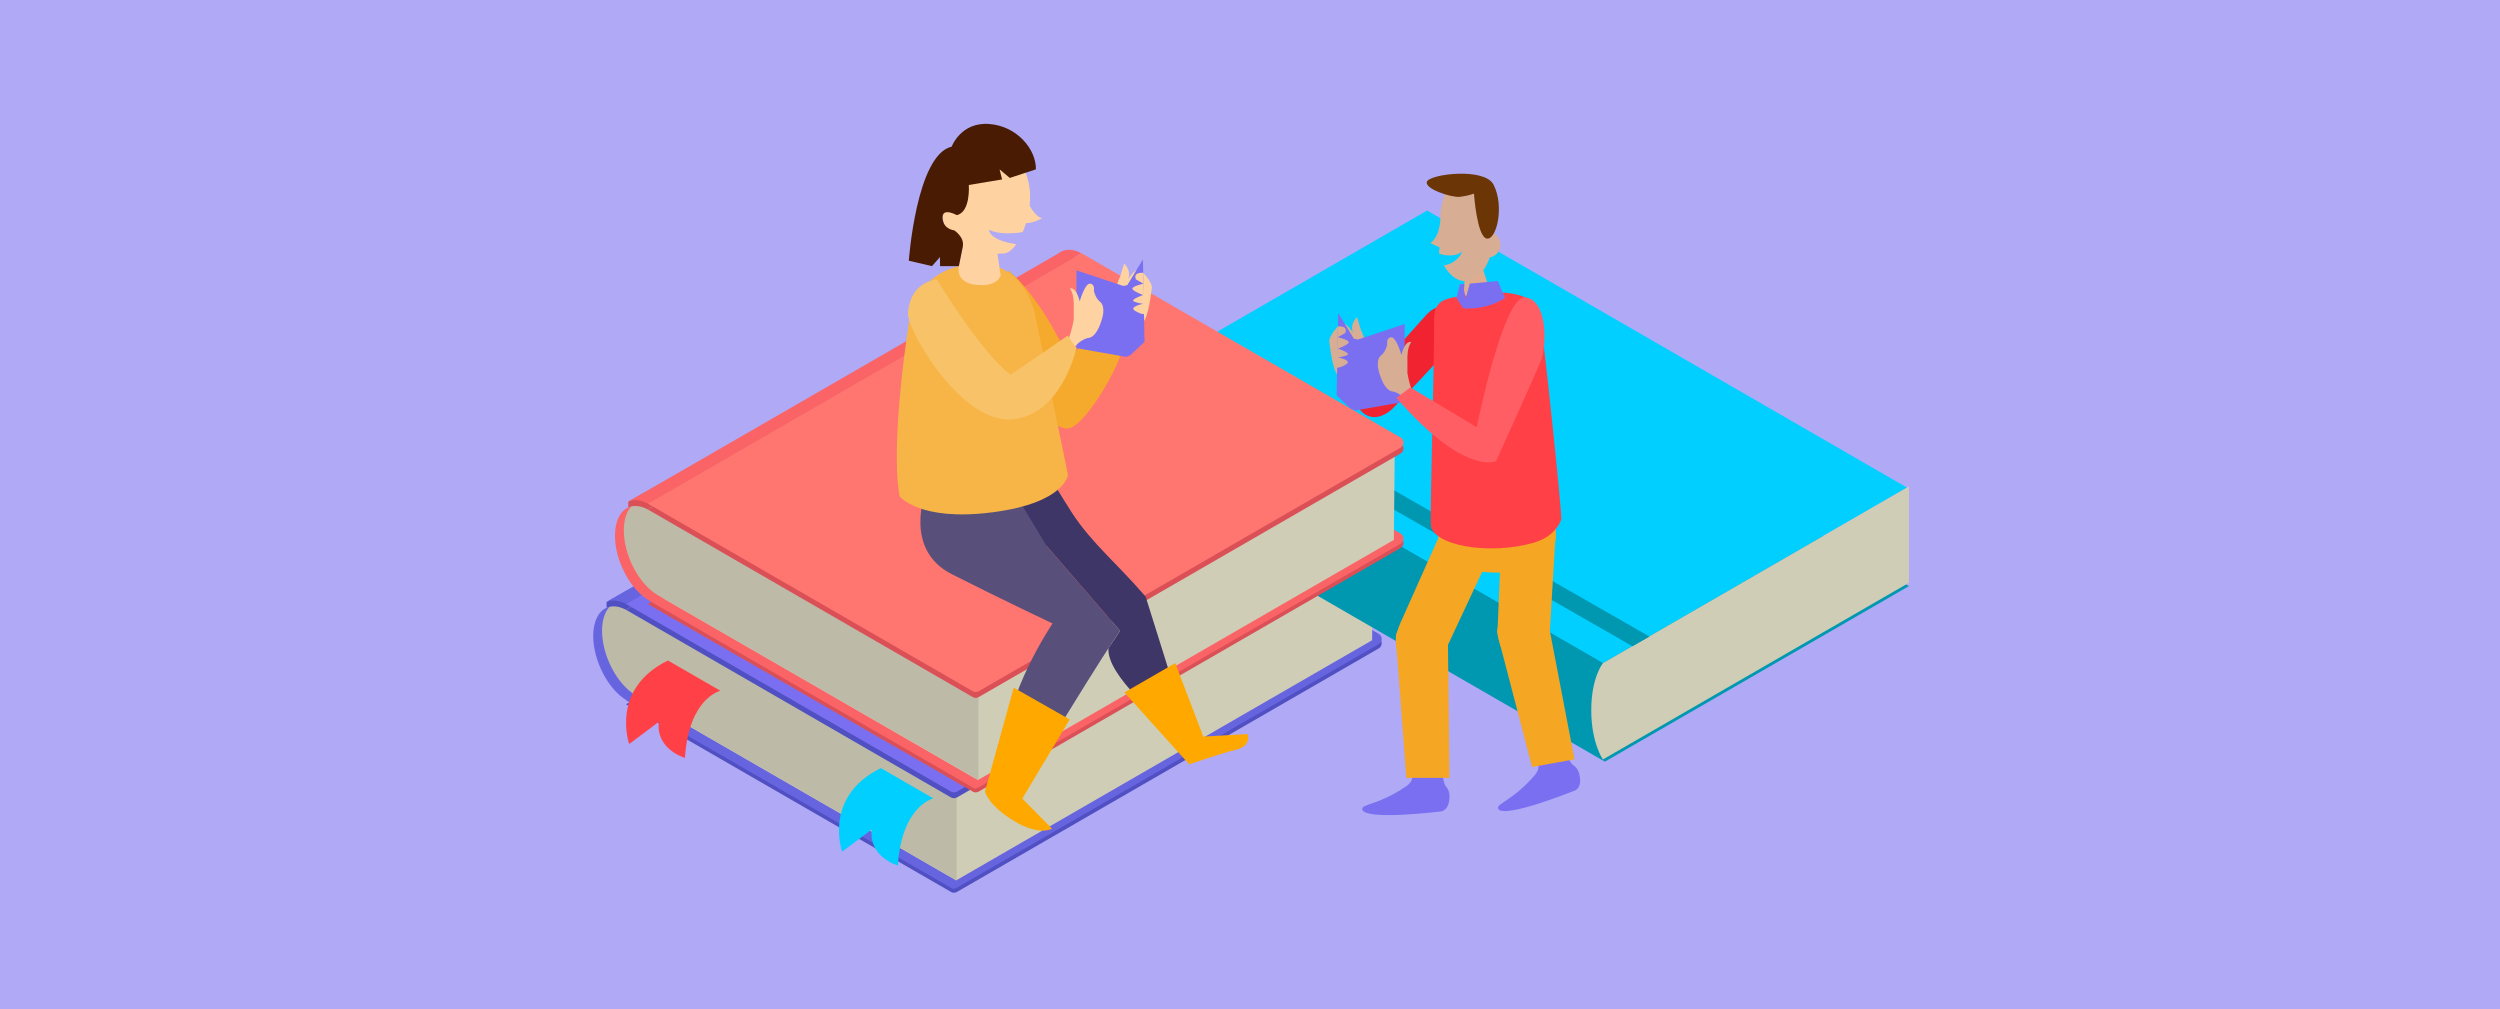 <?xml version="1.0" encoding="UTF-8"?>
<svg xmlns="http://www.w3.org/2000/svg" id="Capa_1" data-name="Capa 1" viewBox="0 0 1090 440">
  <defs>
    <style>
      .cls-1 {
        fill: #f8c268;
      }

      .cls-1, .cls-2, .cls-3, .cls-4, .cls-5, .cls-6, .cls-7, .cls-8, .cls-9, .cls-10, .cls-11, .cls-12, .cls-13, .cls-14, .cls-15, .cls-16, .cls-17, .cls-18, .cls-19, .cls-20, .cls-21, .cls-22, .cls-23, .cls-24, .cls-25, .cls-26 {
        stroke-width: 0px;
      }

      .cls-2 {
        fill: #f7b548;
      }

      .cls-3 {
        fill: #fb6467;
      }

      .cls-4 {
        fill: #7a6ff0;
      }

      .cls-5 {
        fill: #5050c3;
      }

      .cls-6 {
        fill: #491b02;
      }

      .cls-7 {
        fill: #58507b;
      }

      .cls-8 {
        fill: #3f3668;
      }

      .cls-9 {
        fill: #cfcdb6;
      }

      .cls-10 {
        fill: #d7ae94;
      }

      .cls-11 {
        fill: #da5056;
      }

      .cls-12 {
        fill: #dfac8d;
      }

      .cls-13 {
        fill: #bdbba7;
      }

      .cls-14 {
        fill: #afa9f6;
      }

      .cls-15 {
        fill: #ff5f64;
      }

      .cls-16 {
        fill: #ff756f;
      }

      .cls-17 {
        fill: #6c3506;
      }

      .cls-18 {
        fill: #f5a623;
      }

      .cls-19 {
        fill: #f22331;
      }

      .cls-20 {
        fill: #ff4147;
      }

      .cls-21 {
        fill: #ffa800;
      }

      .cls-22 {
        fill: #ffd2a2;
      }

      .cls-23 {
        fill: #f5aa2d;
      }

      .cls-24 {
        fill: #00cfff;
      }

      .cls-25 {
        fill: #6764e0;
      }

      .cls-26 {
        fill: #0097b0;
      }
    </style>
  </defs>
  <rect class="cls-14" width="1090" height="440"></rect>
  <g>
    <g>
      <g>
        <path class="cls-5" d="m414.64,388.89l-141.71-81.82,189.08-109.17,139.13,80.33c1.72.99,1.72,3.47,0,4.47l-183.93,106.19c-.8.46-1.78.46-2.58,0Z"></path>
        <path class="cls-25" d="m414.64,387.02l-141.71-81.82,189.08-109.17,139.13,80.33c1.72.99,1.72,3.47,0,4.47l-183.93,106.19c-.8.46-1.78.46-2.58,0Z"></path>
        <path class="cls-25" d="m415.93,348.43v39.33l-142.53-82.29c-.15-.09-.3-.18-.45-.27-3.89-2.4-7.41-6.6-9.98-11.51-2.67-5.1-4.32-10.97-4.32-16.4,0-6.37,2.27-10.72,5.79-12.28h0c2.48-1.1,5.59-.82,8.95,1.13l33.6,19.4h0l108.93,62.89Z"></path>
        <polygon class="cls-9" points="598.24 279.14 565.56 298 416.87 383.85 312.39 323.53 280.16 304.92 279.72 304.66 447.59 207.74 461.07 199.96 461.08 199.95 461.52 200.21 598.61 242.88 598.24 279.14"></polygon>
        <path class="cls-13" d="m417.12,344.52v39.33l-139.87-80.65c-.15-.09-.3-.18-.45-.27-3.89-2.4-7.41-6.6-9.98-11.51-2.67-5.1-4.32-10.97-4.32-16.4,0-4.67,1.22-8.25,3.26-10.45.29-.31.6-.6.92-.85l1.9-1.1c2.32-.91,5.16-.65,8.23,1.01.14.08.29.16.43.24l33.6,19.4h0l106.27,61.25Z"></path>
        <path class="cls-5" d="m462.01,156.71l-14.05,8.11-171.13,98.8-3.89,2.25.47.27c-2.79-1.61-5.41-2.09-7.63-1.57-.46.11-.9.25-1.32.44v-2.55l187.46-105.63c2.58-2.05,6.14-2.23,10.1-.11Z"></path>
        <path class="cls-5" d="m601.15,237.03c1.72.99,1.72,3.47,0,4.47l-30.2,17.43-153.73,88.76c-.8.46-1.78.46-2.58,0l-107.64-62.15-33.6-19.4-.47-.27,175.02-101.05,14.05-8.11h0s.47.26.47.26l138.66,80.06Z"></path>
        <path class="cls-25" d="m462.01,154.16l-14.05,8.11-171.13,98.8-3.89,2.25.47.27c-2.79-1.61-5.41-2.09-7.63-1.57-.46.11-.9.25-1.32.44l2.24-1.29,1.9-1.1,183.32-105.79c2.58-2.05,6.14-2.23,10.1-.11Z"></path>
        <path class="cls-4" d="m601.15,234.48c1.72.99,1.72,3.47,0,4.47l-30.2,17.43-153.73,88.76c-.8.46-1.78.46-2.58,0l-107.64-62.15-33.6-19.4-.47-.27,175.02-101.05,14.05-8.11h0s.47.26.47.26l138.66,80.06Z"></path>
      </g>
      <path class="cls-20" d="m291.21,287.97l22.89,13.21s-13.77,3.06-15.47,29.25c0,0-12.75-3.57-11.39-15.73,0,0-8.84,6.72-12.92,9.69,0,0-8.5-23.98,16.9-36.43Z"></path>
      <path class="cls-24" d="m384.05,334.9l22.89,13.21s-13.77,3.06-15.47,29.25c0,0-12.75-3.57-11.39-15.73,0,0-8.84,6.72-12.92,9.69,0,0-8.5-23.98,16.9-36.43Z"></path>
    </g>
    <g>
      <polygon class="cls-26" points="832.3 255.54 699.73 332.08 490.52 211.3 623.09 134.76 832.3 255.54"></polygon>
      <polygon class="cls-24" points="831.43 212.59 698.86 289.13 489.65 168.34 622.22 91.8 831.43 212.59"></polygon>
      <polygon class="cls-26" points="698.86 289.13 698.86 331.13 489.65 210.34 489.65 168.34 698.86 289.13"></polygon>
      <path class="cls-9" d="m832.3,212.09v42l-133.43,77.04s-5.08-7.16-5.08-21.5,5.08-20.5,5.08-20.5l133.43-77.04Z"></path>
      <path class="cls-26" d="m489.65,168.34s-5.08,6.16-5.08,20.5,5.08,21.5,5.08,21.5v-42Z"></path>
      <polygon class="cls-26" points="501.68 161.47 711.76 281.76 719.17 277.54 509.1 157.25 501.68 161.47"></polygon>
    </g>
    <g>
      <path class="cls-11" d="m424.13,345.14l-141.71-81.82,189.08-109.17,139.13,80.33c1.72.99,1.72,3.47,0,4.47l-183.93,106.19c-.8.46-1.78.46-2.58,0Z"></path>
      <path class="cls-3" d="m424.13,343.27l-141.71-81.82,189.08-109.17,139.13,80.33c1.72.99,1.72,3.47,0,4.47l-183.93,106.19c-.8.46-1.78.46-2.58,0Z"></path>
      <path class="cls-3" d="m425.41,304.68v39.33l-142.53-82.29c-.15-.09-.3-.18-.45-.27-3.89-2.4-7.41-6.6-9.98-11.51-2.67-5.1-4.32-10.97-4.32-16.4,0-6.37,2.27-10.72,5.79-12.28h0c2.48-1.1,5.59-.82,8.95,1.13l33.6,19.4h0l108.93,62.89Z"></path>
      <polygon class="cls-9" points="607.72 235.39 575.05 254.25 426.36 340.1 321.87 279.77 289.64 261.16 289.2 260.91 457.07 163.98 470.55 156.2 470.56 156.2 471.01 156.45 608.09 199.13 607.72 235.39"></polygon>
      <path class="cls-13" d="m426.61,300.76v39.33l-139.87-80.65c-.15-.09-.3-.18-.45-.27-3.89-2.4-7.41-6.6-9.98-11.51-2.67-5.1-4.32-10.97-4.32-16.4,0-4.67,1.22-8.25,3.26-10.45.29-.31.6-.6.92-.85l1.9-1.1c2.32-.91,5.16-.65,8.23,1.01.14.08.29.16.43.24l33.6,19.4h0l106.27,61.25Z"></path>
      <path class="cls-11" d="m471.49,112.95l-14.05,8.11-171.13,98.8-3.89,2.25.47.27c-2.79-1.61-5.41-2.09-7.63-1.57-.46.11-.9.25-1.32.44v-2.55l187.46-105.63c2.58-2.05,6.14-2.23,10.1-.11Z"></path>
      <path class="cls-11" d="m610.63,193.27c1.72.99,1.72,3.47,0,4.47l-30.2,17.43-153.73,88.76c-.8.46-1.78.46-2.58,0l-107.64-62.15-33.6-19.4-.47-.27,175.02-101.05,14.05-8.11h0s.47.26.47.26l138.66,80.06Z"></path>
      <path class="cls-3" d="m471.49,110.4l-14.05,8.11-171.13,98.8-3.89,2.25.47.27c-2.79-1.61-5.41-2.09-7.63-1.57-.46.11-.9.25-1.32.44l2.24-1.29,1.9-1.1,183.32-105.79c2.58-2.05,6.14-2.23,10.1-.11Z"></path>
      <path class="cls-16" d="m610.63,190.72c1.72.99,1.72,3.47,0,4.47l-30.2,17.43-153.73,88.76c-.8.46-1.78.46-2.58,0l-107.64-62.15-33.6-19.4-.47-.27,175.02-101.05,14.05-8.11h0s.47.26.47.26l138.66,80.06Z"></path>
    </g>
    <g>
      <path class="cls-7" d="m403.5,214.75s-9.67,24.86,11.43,35.56c21.1,10.71,43.97,21.52,43.97,21.52,0,0-21.49,32.11-19.98,53.9,0,0,1.95,9.09,14.26,5.33,0,0,28.14-46.27,35.17-56.01l-32.13-37.15,15.42-7.33-15.71-25.31-52.43,9.48Z"></path>
      <path class="cls-8" d="m456.23,237.9l-17.77-29.48,17.48-3.16s8.79,14.44,11.24,18.11c9.48,14.19,18.99,21.34,32.32,36.76l14.95,47.68s2.93,6.74-6.74,7.18c0,0-25.5-20.39-24.4-32.4l5.06-7.54-32.13-37.15Z"></path>
      <path class="cls-23" d="m439.54,117.89s12.62,9.03,26.39,38.34c0,0,9.51-11.12,18.6-12.54,0,0,3.37-2.93,5.42,3.52,2.05,6.45-16.22,38.68-24.18,39.57-7.96.89-23.3-19.05-23.3-19.05l-2.93-49.83Z"></path>
      <path class="cls-2" d="m396.62,138.42s-8.79,53.9-4.4,77.94c0,0,8.56,11.12,40.45,7.01,31.89-4.11,32.94-16.39,32.94-16.39l-13.89-67.71s-3.71-26.53-28.04-24.18c-24.33,2.34-27.07,23.33-27.07,23.33Z"></path>
      <path class="cls-22" d="m454.36,95.16s-4.06,2.26-7.03,2.12c-.42,1.37-.9,2.69-1.42,3.93-3.35.51-10.44,1.23-14.7-1.06,0,0-.03.68.61,1.61.39.56,1.03,1.22,2.06,1.87,1.72,1.09,4.55,2.17,9.19,2.84-1.68,2.41-3.55,3.94-5.34,4.05-.97.06-1.91.09-2.83.1l1.39,9.5s-1.17,5.06-10.65,4.09c-9.48-.97-7.56-8.18-7.56-8.18l1.71-8.49c-8.91-4.52-9.41-14.34-9.9-22.06-.72-11.56,8.04-21.48,19.59-22.2,11.56-.72,18.88,9.13,19.6,20.68.12,1.85.05,3.78-.17,5.71,1.21,2.11,3.24,5.02,5.45,5.48Z"></path>
      <path class="cls-6" d="m417.13,93.79s-6.4-3.62-6.17,1.29c.23,4.91,5.07,5.35,5.07,5.35,0,0,4.59,2.91,3.74,7.11s-1.71,8.49-1.71,8.49h-8.19l-.04-3.95-3.48,3.95-10.11-2.35s3.3-46.22,18.69-49.74c0,0,3.96-10.77,16.27-9.89,12.31.88,20.66,11.21,20.44,19.79l-11.36,3.74-4.47-3.74,1.1,4.4-14.51,2.42s.89,11.85-5.28,13.14Z"></path>
      <path class="cls-22" d="m484.53,143.69s4.05-6.1,3.83-7.64-3.72-8.35,0-15.39l1.75-5.72s3.3,2.73,1.76,6.86c0,0,3.08-5.36,5.28-3.91s5.28,5.84,5.06,7.6c-.22,1.76-1.54,13.41-3.96,14.95s-6.48,2.75-8.3,6.76c0,0-5.51,3.02-5.42-3.52Z"></path>
      <polygon class="cls-4" points="469.34 117.89 469.34 151.79 491 155.61 492.87 154.84 499.01 149.04 498.33 113.09 491.49 124.34 489.71 124.66 469.34 117.89"></polygon>
      <path class="cls-22" d="m464.83,150.13s2.14-3.92,3.32-10.8v-6.53s.12-4.75-1.66-7c0,0,2.49-1.31,4.27,5.58,0,0,2.25-7.95,4.51-7.71s1.66,3.08,1.66,3.08c0,0,.59,3.2,2.73,4.86,2.14,1.66,1.19,5.93,1.19,5.93,0,0-2.02,9.87-6.76,9.86,0,0-4.98,1.41-6.53,5.92l-2.73-3.2Z"></path>
      <path class="cls-1" d="m408.43,121.8s19.38,32.12,32.19,41.61l24.91-17.08,3.8,5.46s-6.41,29.63-28.47,31.07-45.59-39.18-44.98-46.51,4.32-13.21,12.55-14.54Z"></path>
      <path class="cls-21" d="m490.22,301.93l22.2-12.82,12.21,32.04,19.35-1.1s1.98,5.06-5.06,6.81c-7.03,1.76-20.44,6.38-20.44,6.38l-28.25-31.31Z"></path>
      <path class="cls-21" d="m441.98,299.83l24.4,13.85-20.66,34.51,12.97,13.12s-5.5,3.37-16.71-3.44c-11.21-6.81-12.53-12.75-12.53-12.75l12.53-45.29Z"></path>
      <path class="cls-22" d="m498.44,118.97s-4.51-.56-3.19,2.84l3.28,1.86s-5.48,1.24-4.74,2.42,4.62,2.53,4.62,2.53c0,0-5.79,2-4.03,2.81s4.03,1.03,4.03,1.03c0,0-6.38,1.26-3.59,3.01s4.2,1.47,4.2,1.47l-.57-17.96Z"></path>
    </g>
    <g>
      <path class="cls-19" d="m594.8,167.5s23.25-26.05,27.07-30.23c3.82-4.18,8.89-4.87,12.59-1.78,5.34,4.48,3.62,8.84.19,13.03-6.64,8.12-27.35,29.5-27.35,29.5,0,0-6.8,7.21-13.16,1.9-5.4-4.51.65-12.42.65-12.42Z"></path>
      <path class="cls-4" d="m613.03,342.87c4.15-2.84,2.67-5.56,2.19-11.25,0,0,0-8.71,6.77-8.71s7.86,8.48,7.86,8.48c0,0-1.76,7.75.4,11.29.24.25.46.54.66.84.02.02.03.04.05.05h-.01c.61.93,1.01,2.08,1.02,3.52.02,6.23-3.49,6.66-3.49,6.66,0,0-33.48,4.2-34.53-.86-.5-2.42,6.9-1.7,19.09-10.03Z"></path>
      <path class="cls-4" d="m669.1,338.03c3.28-3.8,1.16-6.06-.77-11.44,0,0-2.23-8.42,4.31-10.16,6.54-1.74,9.77,6.19,9.77,6.19,0,0,.29,7.94,3.28,10.81.3.18.58.4.86.65.02.01.04.03.06.04h0c.82.75,1.51,1.75,1.88,3.14,1.62,6.02-1.66,7.33-1.66,7.33,0,0-31.28,12.65-33.6,8.03-1.11-2.21,6.24-3.41,15.88-14.59Z"></path>
      <path class="cls-18" d="m649.54,242.22l-19.08,40.78s-6.09,9.64-16.31,5.65-3.27-17.71-3.27-17.71l17.63-39.51s4.2-9.42,14.67-4.58c10.46,4.85,6.36,15.36,6.36,15.36Z"></path>
      <path class="cls-18" d="m675.21,212.13l3.09,20.4s2.4,17.14-24.68,17.14c-27.08,0-26.4-12.51-26.4-12.51v-20.57s-.17-16.11,21.08-18c21.25-1.89,26.91,13.54,26.91,13.54Z"></path>
      <path class="cls-18" d="m678.34,231.31l-2.67,44.95s-2.1,11.21-13.07,11.28c-10.97.06-9.57-15.26-9.57-15.26l1.8-43.23s.43-10.31,11.94-9.67c11.51.64,11.58,11.93,11.58,11.93Z"></path>
      <path class="cls-18" d="m675.31,272.91s-2.16-7.51-13.41-5.48c-11.25,2.03-8.92,9.5-8.92,9.5l15.01,57.47,18.49-3.33-11.16-58.16Z"></path>
      <path class="cls-18" d="m631.29,278.55s-.8-7.77-12.23-7.77-10.47,7.77-10.47,7.77l4.58,60.59h18.78s-.67-60.59-.67-60.59Z"></path>
      <path class="cls-12" d="m646.24,116.37l5.15,15.66s.87,7.21-6.32,7.97c-7.2.76-7.2-5.61-7.2-5.61l.89-16.49s-.11-4.73,3.19-5.13c3.09-.37,4.3,3.6,4.3,3.6Z"></path>
      <path class="cls-20" d="m671.31,137.14c-1.89-10.19-17.65-10.57-27.47-8.87-9.83,1.7-18.54.34-18.54,10.48,0,22.4-1.73,80.28-1.49,89.74.23,9.46,25.74,13.72,44.99,8.11,10.07-2.94,11.92-10.24,11.92-10.24.06-5.67-7.84-80.78-9.4-89.22Z"></path>
      <path class="cls-10" d="m627.69,107.91s-.32,1.17-.19,2.71c2.4.78,6.78,1.61,10.08-.93,0,0-2.02,5.14-8.07,6.01,1.91,3.3,5.23,7.19,9.77,6.81,4.3-.36,8.08-3.91,10.28-10.29,2.28-.41,4.16-2.18,4.57-4.59.4-2.35-.73-4.59-2.66-5.74.14-2.13.16-4.41.02-6.85-.92-17.14-14.11-16.41-14.11-16.41,0,0-7.85-1.75-9.38,14.86,0,0,.61,8.96-4.35,12.48l4.04,1.94Z"></path>
      <path class="cls-20" d="m633.29,173.17s16.24-30.91,18.94-35.89c2.7-4.98,7.45-6.88,11.78-4.78,6.27,3.05,5.65,7.7,3.35,12.59-4.47,9.48-19.38,35.25-19.38,35.25,0,0-4.85,8.64-12.31,5.03-6.33-3.06-2.38-12.21-2.38-12.21Z"></path>
      <path class="cls-17" d="m651.19,80.52c-3.89-7.56-27.14-4.67-28.95-1.5-1.81,3.17,10.61,7.22,14.27,6.8,3.66-.43,6.14-1.4,6.14-1.4,0,0,1.27,18.64,5.52,19.58,4.24.94,7.91-13.97,3.02-23.48Z"></path>
      <path class="cls-4" d="m656.22,129.93l-3.19-7.39-12.18,1.11-2.99,10.73s9.54,1.23,18.35-4.45Z"></path>
      <polygon class="cls-4" points="639.57 132.54 638.3 126.4 638.43 123.87 636.53 123.87 635.03 129.89 637.86 134.38 639.57 132.54"></polygon>
      <path class="cls-10" d="m597.25,167.06s-4.05-6.1-3.83-7.64,3.72-8.35,0-15.39l-1.75-5.72s-3.3,2.73-1.76,6.86c0,0-3.08-5.36-5.28-3.91-2.2,1.45-5.28,5.84-5.06,7.6s1.54,13.41,3.96,14.95c2.42,1.54,6.48,2.75,8.3,6.76,0,0,5.51,3.02,5.42-3.52Z"></path>
      <polygon class="cls-4" points="612.44 141.26 612.44 175.16 590.78 178.98 588.91 178.21 582.77 172.41 583.45 136.46 590.29 147.71 592.07 148.03 612.44 141.26"></polygon>
      <path class="cls-10" d="m616.95,173.5s-2.14-3.92-3.32-10.8v-6.53s-.12-4.75,1.66-7c0,0-2.49-1.31-4.27,5.58,0,0-2.25-7.95-4.51-7.71s-1.66,3.08-1.66,3.08c0,0-.59,3.2-2.73,4.86-2.14,1.66-1.19,5.93-1.19,5.93,0,0,2.02,9.87,6.76,9.86,0,0,4.98,1.41,6.53,5.92l2.73-3.2Z"></path>
      <path class="cls-10" d="m583.34,142.33s4.51-.56,3.19,2.84l-3.28,1.86s5.48,1.24,4.74,2.42-4.62,2.53-4.62,2.53c0,0,5.79,2,4.03,2.81s-4.03,1.03-4.03,1.03c0,0,6.38,1.26,3.59,3.01-2.78,1.76-4.2,1.47-4.2,1.47l.57-17.96Z"></path>
      <path class="cls-15" d="m614.88,168.92l28.97,17.35s11.62-57.49,21.09-56.61c9.47.88,9.91,20.32,6.61,28.3s-19.31,43.11-19.31,43.11c0,0-13.61,6.64-43.4-27.61l6.04-4.54Z"></path>
    </g>
  </g>
</svg>
